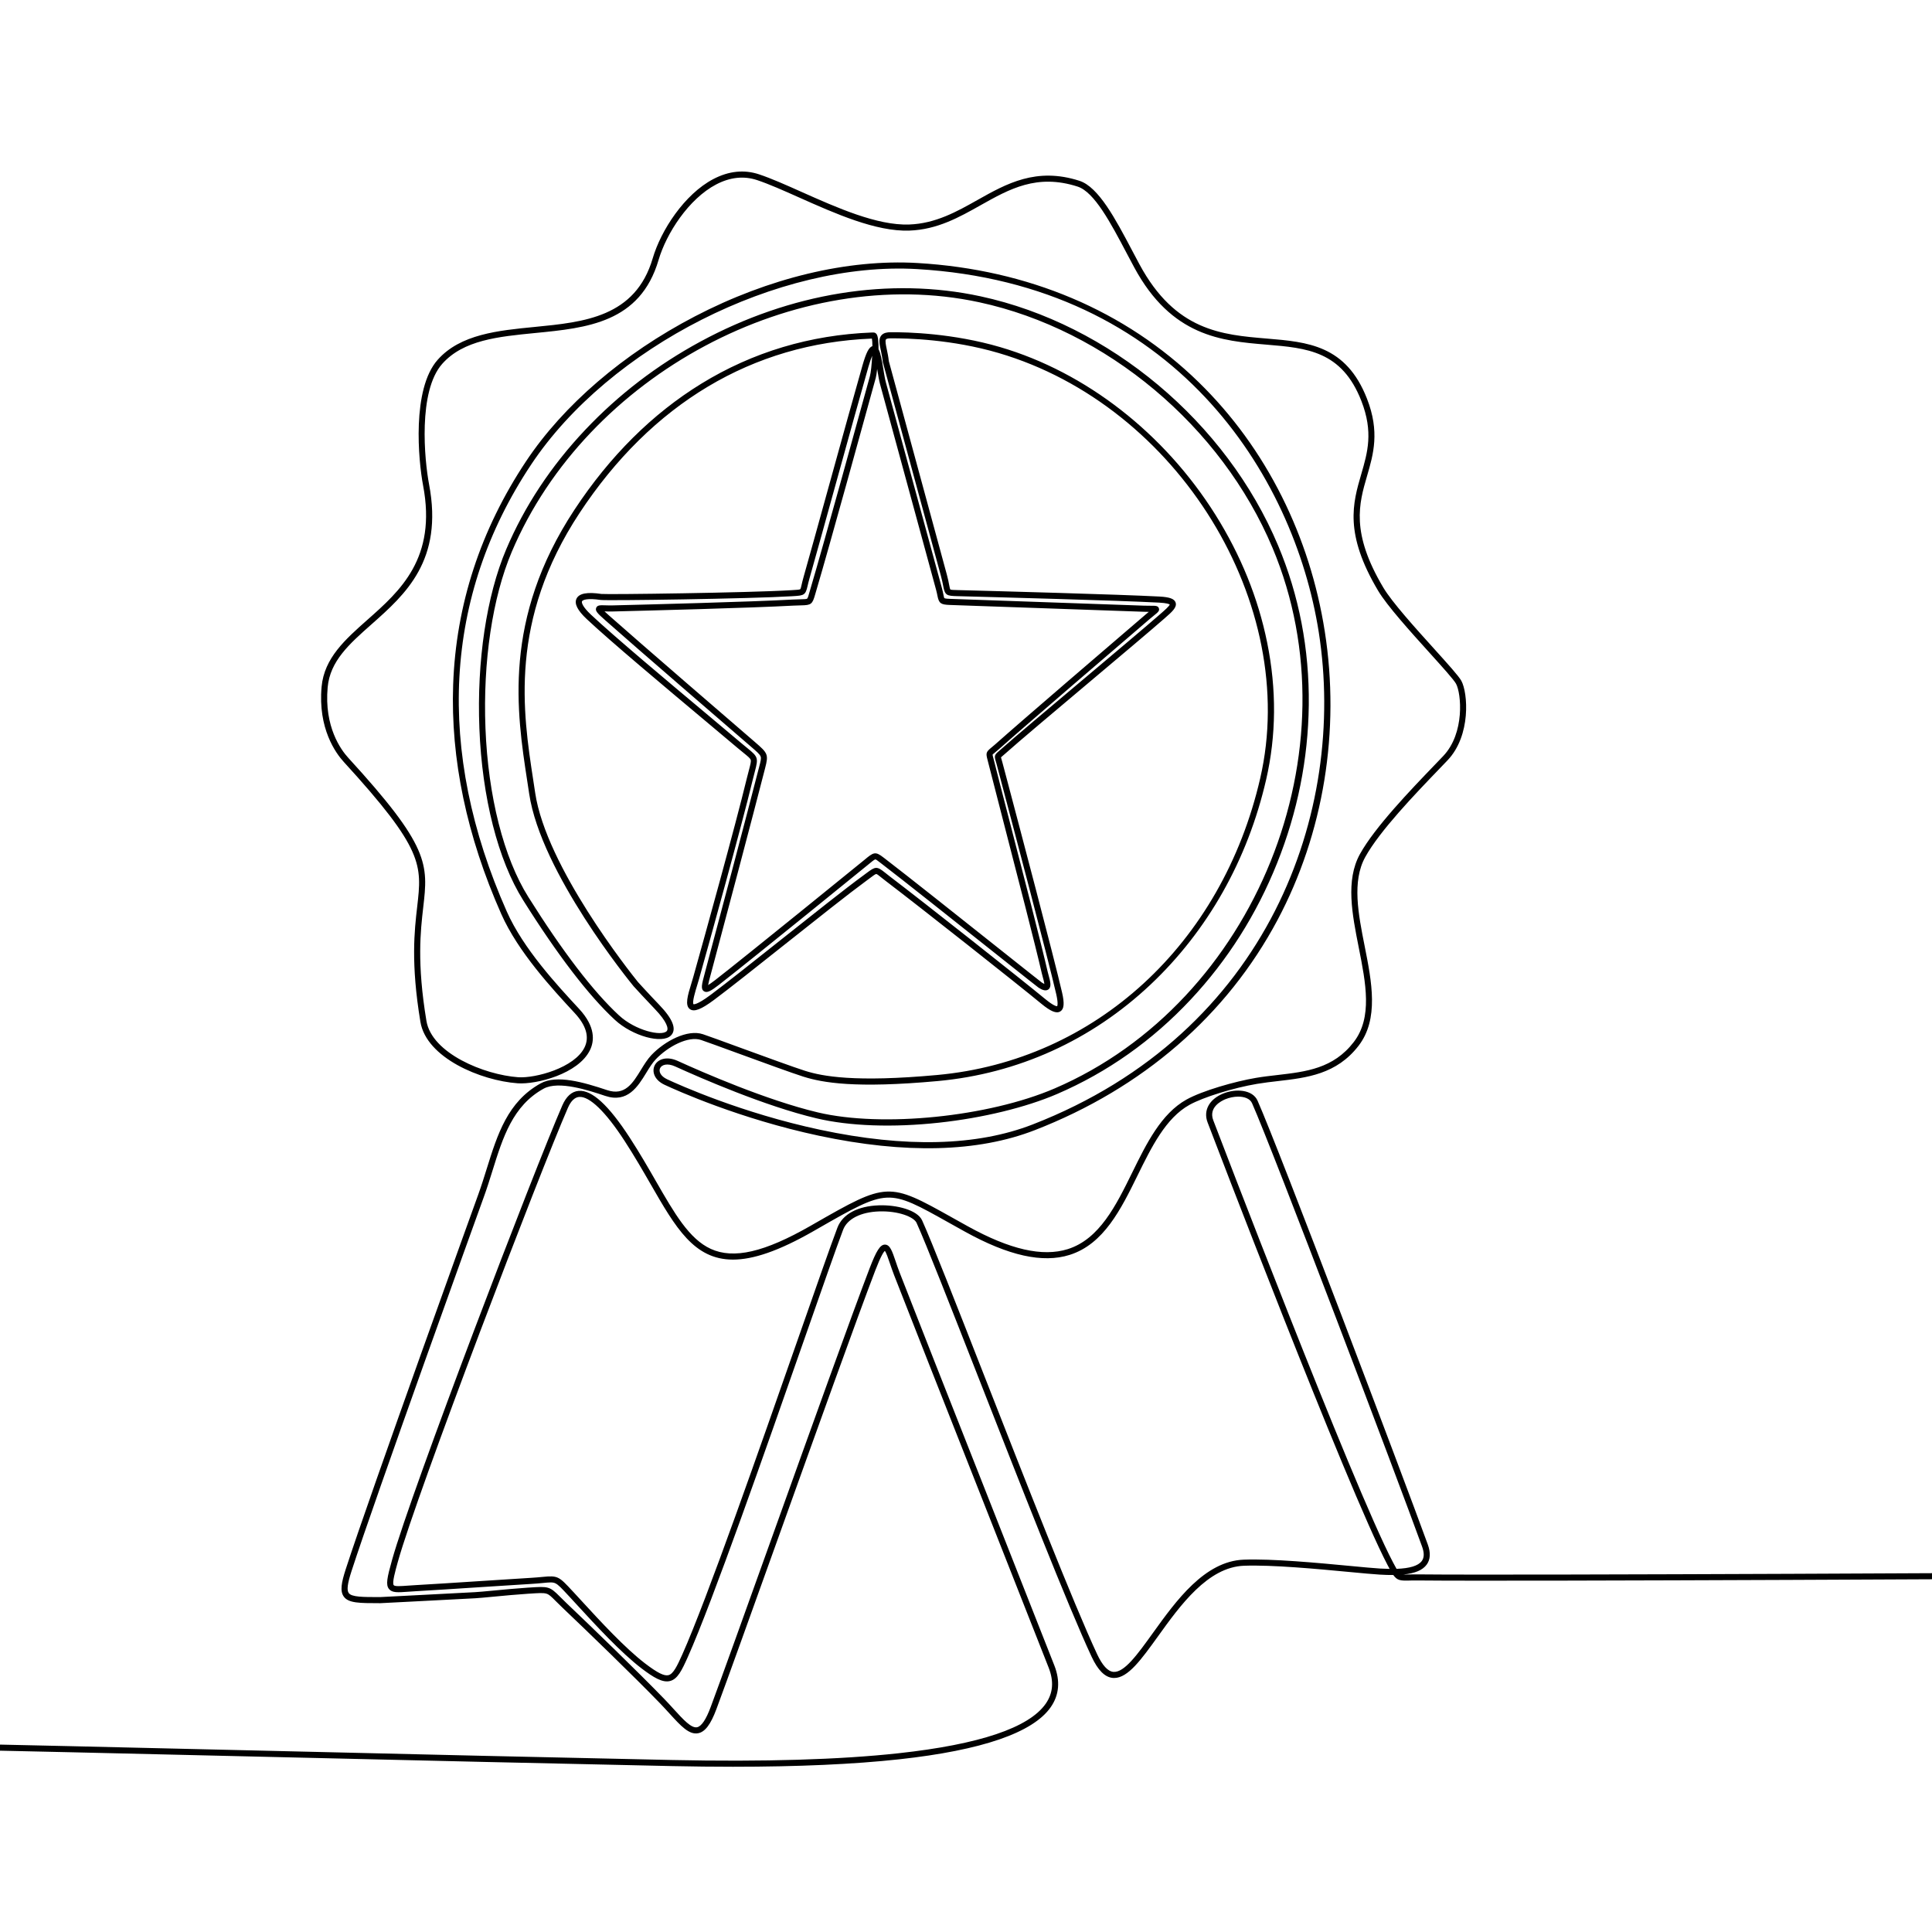 <svg preserveAspectRatio="xMidYMid meet" height="500" viewBox="0 0 375 375" width="500" xmlns:xlink="http://www.w3.org/1999/xlink" xmlns="http://www.w3.org/2000/svg"><defs><clipPath id="b983d4bc0c"><path clip-rule="nonzero" d="M 0 33 L 375 33 L 375 342.926 L 0 342.926 Z M 0 33"></path></clipPath></defs><rect fill-opacity="1" height="450" y="-37.5" fill="#ffffff" width="450" x="-37.5"></rect><rect fill-opacity="1" height="450" y="-37.5" fill="#ffffff" width="450" x="-37.5"></rect><g clip-path="url(#b983d4bc0c)"><path fill-rule="nonzero" fill-opacity="1" d="M 405.41 305.207 C 404.316 305.211 295.82 305.801 275.043 305.586 C 274.402 305.578 273.871 305.594 273.441 305.605 C 272.992 305.617 272.66 305.625 272.406 305.609 C 274.684 305.379 276.121 304.758 276.906 303.707 C 277.641 302.719 277.719 301.398 277.133 299.781 C 272.277 286.418 248.254 223.027 244.094 213.645 C 243.137 211.48 239.863 211.246 237.383 212.27 C 234.695 213.379 233.523 215.57 234.391 217.855 C 234.652 218.555 261.516 288.914 269.32 303.762 C 269.465 304.039 269.598 304.293 269.727 304.523 C 269.145 304.516 268.523 304.492 267.859 304.453 C 266.57 304.375 264.488 304.18 262.078 303.949 C 255.711 303.348 246.992 302.523 241.41 302.73 C 233.809 303.016 228.266 310.723 223.812 316.914 C 220.805 321.094 218.215 324.711 216.094 324.508 C 215.027 324.41 213.969 323.254 212.949 321.074 C 208.441 311.441 198.852 286.961 191.148 267.289 C 185.625 253.188 180.855 241.008 178.984 236.879 C 178.062 234.836 173.988 233.844 170.629 233.953 C 166.48 234.086 163.531 235.668 162.539 238.297 C 161.195 241.844 158.461 249.668 154.996 259.574 C 147.492 281.035 137.215 310.422 132.449 321.102 C 131.426 323.391 130.688 324.906 129.758 325.145 C 128.922 325.359 127.609 324.703 125.23 322.887 C 121.309 319.895 116.477 314.641 112.949 310.801 C 112.371 310.168 111.828 309.578 111.332 309.043 L 111.156 308.859 C 108.469 305.961 108.309 305.789 105.297 306.078 C 104.691 306.137 103.941 306.207 102.996 306.262 C 100.203 306.426 96.625 306.66 92.84 306.91 C 88.477 307.195 83.969 307.488 80.746 307.668 C 80.148 307.703 79.609 307.742 79.133 307.773 C 77.797 307.871 76.645 307.957 76.422 307.68 C 76.074 307.254 76.715 304.961 77.23 303.117 C 81.012 289.578 104.773 227.543 110.223 215.047 C 110.805 213.703 111.543 212.988 112.41 212.914 C 114.414 212.746 117.547 215.777 121.227 221.441 C 123.156 224.406 124.824 227.309 126.297 229.867 C 131.137 238.277 134.707 244.488 142.27 244.488 C 146.18 244.488 151.152 242.828 157.918 238.953 L 158.625 238.547 C 165.535 234.59 169.004 232.602 172.137 232.461 C 175.246 232.316 178.254 234.004 184.246 237.363 C 185.184 237.891 186.195 238.457 187.293 239.062 C 195.746 243.742 202.391 245.219 207.605 243.578 C 214.242 241.492 217.586 234.695 220.816 228.117 C 223.5 222.66 226.273 217.012 230.871 214.453 C 233.527 212.977 239.406 211.148 243.977 210.379 C 245.324 210.152 246.715 209.992 248.059 209.836 C 253.652 209.191 259.434 208.523 263.699 202.98 C 267.688 197.797 266.258 190.59 264.875 183.617 C 263.652 177.449 262.387 171.07 264.992 166.355 C 267.805 161.262 274.738 154.055 279.324 149.289 C 279.91 148.676 280.465 148.102 280.965 147.578 C 285.562 142.754 284.922 134.465 283.645 132.141 C 283.145 131.227 281.035 128.895 278.371 125.941 C 274.723 121.906 270.184 116.879 268.504 114.055 C 262.145 103.363 263.777 97.762 265.355 92.348 C 266.574 88.152 267.84 83.812 265.332 77.387 C 261.281 66.996 253.805 66.375 245.891 65.715 C 237.164 64.984 228.145 64.234 221.176 51.32 C 220.695 50.426 220.203 49.492 219.727 48.59 C 216.535 42.543 213.238 36.289 209.52 35.094 C 201.145 32.395 195.352 35.656 189.746 38.809 C 185.738 41.066 181.594 43.398 176.465 43.578 C 170.258 43.797 162.449 40.312 155.562 37.242 C 152.555 35.898 149.715 34.633 147.348 33.844 C 144.453 32.875 141.465 33.184 138.461 34.754 C 132.836 37.699 128.285 44.715 126.695 50.129 C 123.344 61.547 113.391 62.52 103.766 63.461 C 96.684 64.152 89.359 64.867 84.953 69.836 C 79.906 75.523 81.195 89.367 82.121 94.223 C 84.809 108.359 77.656 114.691 71.344 120.277 C 67.016 124.109 62.93 127.727 62.422 133.305 C 61.688 141.414 65.184 146.199 66.719 147.879 C 82.258 164.863 81.91 167.891 80.977 175.988 C 80.441 180.621 79.711 186.969 81.602 198.348 C 82.762 205.328 93.316 209.754 100.488 210.266 C 104.082 210.523 112.293 208.465 114.535 203.781 C 115.348 202.078 115.641 199.316 112.406 195.824 C 108.09 191.168 101.562 184.125 98.371 176.934 C 84.5 145.664 86.133 115.664 103.094 90.176 C 118.297 67.328 151.207 50.66 178.016 52.23 C 227.848 55.145 251.152 92.031 255.973 122.73 C 261.414 157.418 246.352 200.406 200.434 218.258 C 189.613 222.465 175.738 222.812 159.199 219.289 C 143.918 216.035 131.777 210.555 129.5 209.492 C 128.156 208.863 127.844 207.938 128.117 207.344 C 128.434 206.652 129.543 206.312 131.047 206.996 C 135.953 209.23 148.441 214.688 158.473 217.066 C 164.863 218.586 173.316 218.887 182.27 217.91 C 190.754 216.988 199.105 214.957 205.184 212.344 C 214.941 208.141 223.672 201.973 231.125 194.004 C 238.277 186.363 243.918 177.453 247.891 167.516 C 251.852 157.613 253.918 147.289 254.035 136.836 C 254.152 125.992 252.152 115.586 248.09 105.91 C 238.016 81.914 215.344 62.918 190.328 57.516 C 172.734 53.719 153.426 56.836 135.953 66.301 C 127.555 70.848 120.027 76.613 113.586 83.438 C 106.961 90.453 101.797 98.262 98.246 106.645 C 94.43 115.648 92.535 128.305 93.047 141.359 C 93.57 154.809 96.668 166.973 101.547 174.734 C 108.273 185.441 114.266 193.254 119.348 197.953 C 122.75 201.098 128.551 202.707 130.242 200.973 C 131.391 199.797 130.613 197.789 127.93 195.008 C 125.984 192.988 124.008 190.805 123.836 190.621 C 122.305 188.723 106.012 168.266 103.875 153.875 C 103.758 153.066 103.629 152.242 103.5 151.402 C 101.492 138.336 98.742 120.441 112.488 99.578 C 126.473 78.355 146.059 66.652 169.141 65.723 L 169.238 65.723 C 169.301 66.02 169.328 66.547 169.332 67.188 C 168.652 67.391 168.113 68.461 167.406 70.934 C 166.027 75.75 163.508 84.859 161.07 93.668 C 158.996 101.172 157.035 108.262 155.969 112.008 C 155.793 112.621 155.684 113.098 155.598 113.48 C 155.5 113.906 155.41 114.309 155.324 114.367 C 155.191 114.461 154.656 114.492 153.977 114.531 L 153.523 114.559 C 145.391 115.059 117.824 115.418 116.742 115.285 C 113.984 114.871 112.402 115.168 111.902 116.199 C 111.434 117.168 112.078 118.461 113.871 120.148 C 118.387 124.398 129.004 133.297 136.754 139.793 C 139.309 141.93 141.512 143.777 143.141 145.16 C 143.617 145.566 144.031 145.898 144.367 146.168 C 145.168 146.82 145.609 147.176 145.711 147.488 C 145.809 147.809 145.656 148.383 145.383 149.422 C 145.262 149.875 145.109 150.441 144.945 151.121 C 142.746 160.246 136.695 182.047 134.551 189.68 C 134.438 190.086 134.305 190.523 134.172 190.949 C 133.484 193.207 132.891 195.152 133.918 195.879 C 134.742 196.461 136.098 195.938 138.602 194.074 C 141.531 191.891 146.773 187.73 152.32 183.324 C 158.484 178.43 164.863 173.367 168.18 170.941 C 168.461 170.734 168.707 170.551 168.926 170.387 C 169.477 169.973 169.914 169.645 170.082 169.641 C 170.219 169.641 170.586 169.938 171.016 170.285 C 171.27 170.492 171.59 170.75 171.98 171.043 C 178.738 176.18 197.523 191.027 202.117 194.82 C 203.953 196.332 205.055 196.781 205.809 196.312 C 206.535 195.863 206.637 194.77 206.148 192.652 C 204.508 185.543 197.836 160.336 195.324 150.848 L 194.547 147.922 C 194.484 147.68 194.426 147.488 194.379 147.328 C 194.344 147.211 194.305 147.078 194.289 147 C 194.352 146.938 194.473 146.836 194.586 146.738 C 194.723 146.625 194.883 146.484 195.078 146.312 C 197.641 144.02 204.668 138.105 211.469 132.383 C 217.496 127.309 223.195 122.516 225.895 120.152 L 226.082 119.988 C 227.488 118.762 228.5 117.879 228.184 116.949 C 227.938 116.23 227.031 115.895 225.055 115.789 C 217.199 115.371 193.453 114.734 186.363 114.547 L 185.887 114.535 C 185.195 114.52 184.602 114.508 184.465 114.418 C 184.391 114.367 184.301 113.891 184.227 113.512 C 184.137 113.027 184.012 112.363 183.77 111.488 L 172.523 70.109 C 172.43 69.246 172.27 68.492 172.129 67.824 C 171.949 66.988 171.766 66.121 171.965 65.875 C 172.062 65.746 172.379 65.672 172.828 65.672 C 176.133 65.641 184.793 65.867 193.82 68.516 C 228.652 78.738 252.383 117.312 244.605 151.07 C 237.195 183.242 212.586 205.844 181.91 208.656 C 165.895 210.125 159.613 208.902 156.281 207.852 C 154.133 207.172 148.301 205.043 143.617 203.332 C 140.348 202.133 137.52 201.102 136.445 200.742 C 133.414 199.73 129.023 202.074 126.43 204.793 C 125.68 205.586 125.035 206.633 124.414 207.645 C 122.809 210.266 121.293 212.746 117.844 211.594 C 113.238 210.055 108.062 208.559 104.938 210.285 C 98.539 213.824 96.562 220.16 94.469 226.871 C 93.965 228.488 93.441 230.156 92.855 231.785 C 92.645 232.363 71.875 289.855 67.094 304.621 C 66.277 307.152 65.953 308.832 66.734 309.906 C 67.656 311.176 69.789 311.172 73.672 311.176 L 73.82 311.176 C 74.043 311.176 76.098 311.066 80.02 310.859 C 83.738 310.66 88.363 310.414 92.234 310.223 C 92.879 310.191 94.164 310.066 95.789 309.914 C 97.84 309.719 100.391 309.48 102.488 309.344 L 102.754 309.328 C 104.547 309.211 105.445 309.152 106.043 309.324 C 106.59 309.48 106.988 309.883 107.859 310.758 C 108.219 311.121 108.664 311.566 109.223 312.098 C 113.887 316.523 123.145 325.473 128.117 330.621 C 128.762 331.289 129.355 331.941 129.93 332.57 C 132.148 335.004 133.75 336.766 135.516 336.418 C 136.855 336.16 137.945 334.711 139.059 331.727 C 141.219 325.922 145.957 312.707 150.973 298.719 C 158.23 278.488 166.453 255.555 169.879 246.629 C 170.988 243.738 171.523 242.984 171.746 242.797 C 172.016 243.109 172.406 244.262 172.723 245.203 C 172.961 245.902 173.23 246.691 173.551 247.52 C 176.289 254.566 183.512 272.879 190.5 290.586 C 195.613 303.543 200.441 315.781 203.543 323.688 C 204.586 326.348 204.402 328.633 202.977 330.684 C 199.73 335.352 190.117 338.59 174.406 340.305 C 163.035 341.547 148.27 341.988 130.516 341.617 C 106.156 341.105 81.391 340.52 57.438 339.953 C 28.523 339.266 -1.379 338.559 -30.797 337.977 L -30.816 339.156 C -1.402 339.738 28.5 340.445 57.414 341.133 C 81.367 341.699 106.133 342.285 130.492 342.797 C 134.57 342.883 138.492 342.926 142.254 342.926 C 154.91 342.926 165.734 342.441 174.535 341.48 C 190.602 339.723 200.496 336.316 203.949 331.355 C 205.594 328.992 205.828 326.266 204.645 323.258 C 201.539 315.348 196.711 303.109 191.598 290.152 C 184.613 272.445 177.387 254.137 174.652 247.09 C 174.34 246.289 174.074 245.512 173.844 244.824 C 173.16 242.812 172.75 241.598 171.785 241.578 C 171.781 241.578 171.773 241.578 171.766 241.578 C 170.852 241.578 170.121 242.711 168.781 246.203 C 165.352 255.145 157.125 278.082 149.863 298.32 C 144.848 312.305 140.113 325.516 137.953 331.312 C 137.043 333.766 136.148 335.094 135.293 335.258 C 134.176 335.477 132.613 333.762 130.801 331.773 C 130.223 331.137 129.625 330.48 128.969 329.801 C 123.98 324.637 114.707 315.672 110.035 311.238 C 109.492 310.723 109.051 310.281 108.699 309.926 C 106.672 307.887 106.445 307.902 102.68 308.148 L 102.414 308.164 C 100.301 308.301 97.738 308.543 95.68 308.738 C 94.133 308.883 92.797 309.012 92.176 309.039 C 88.305 309.234 83.676 309.48 79.957 309.676 C 76.777 309.848 74.031 309.992 73.824 309.992 L 73.672 309.992 C 70.414 309.996 68.258 309.992 67.691 309.211 C 67.281 308.648 67.441 307.387 68.219 304.984 C 72.836 290.715 92.422 236.449 93.879 232.418 C 94.512 230.691 95.062 228.926 95.594 227.219 C 97.617 220.742 99.523 214.625 105.508 211.316 C 108.441 209.695 114.316 211.656 117.473 212.711 C 121.809 214.16 123.812 210.891 125.422 208.262 C 126.035 207.258 126.617 206.309 127.285 205.609 C 129.66 203.117 133.598 201.031 136.074 201.859 C 137.133 202.215 139.953 203.246 143.215 204.438 C 148.156 206.242 153.754 208.289 155.93 208.977 C 159.648 210.148 165.973 211.301 182.02 209.832 C 197.559 208.406 211.84 201.93 223.324 191.102 C 234.414 180.641 242.172 166.891 245.754 151.336 C 247.73 142.762 247.801 133.809 245.957 124.727 C 244.207 116.086 240.824 107.734 235.902 99.895 C 225.984 84.105 210.77 72.258 194.152 67.379 C 184.973 64.688 176.176 64.457 172.816 64.488 C 172.273 64.492 171.5 64.562 171.043 65.133 C 170.496 65.816 170.707 66.812 170.977 68.07 C 171.113 68.723 171.27 69.461 171.355 70.277 L 171.363 70.324 L 182.637 111.797 C 182.863 112.629 182.984 113.266 183.074 113.73 C 183.422 115.555 183.715 115.668 185.867 115.715 L 186.336 115.727 C 193.422 115.914 217.156 116.551 224.996 116.969 C 226.5 117.051 226.938 117.254 227.051 117.336 C 226.934 117.684 226.004 118.496 225.312 119.098 L 225.125 119.262 C 222.43 121.617 216.738 126.406 210.715 131.48 C 203.91 137.207 196.871 143.129 194.297 145.43 C 194.113 145.598 193.957 145.727 193.832 145.836 C 193.051 146.492 192.977 146.734 193.254 147.668 C 193.297 147.816 193.352 147.996 193.414 148.223 L 194.188 151.152 C 196.699 160.637 203.367 185.828 205.004 192.914 C 205.438 194.809 205.234 195.242 205.191 195.305 C 205.109 195.316 204.582 195.316 202.871 193.906 C 198.273 190.109 179.461 175.242 172.699 170.102 C 172.32 169.816 172.023 169.574 171.762 169.363 C 170.199 168.102 169.895 168.188 168.223 169.441 C 168.008 169.602 167.766 169.785 167.488 169.988 C 164.152 172.426 157.766 177.496 151.594 182.398 C 146.051 186.797 140.82 190.953 137.902 193.125 C 135.191 195.145 134.617 194.922 134.605 194.918 C 134.309 194.562 134.98 192.355 135.305 191.293 C 135.438 190.863 135.57 190.418 135.691 190 C 137.836 182.363 143.891 160.543 146.094 151.398 C 146.254 150.734 146.402 150.172 146.523 149.723 C 147.211 147.137 147.133 146.887 145.109 145.25 C 144.766 144.969 144.375 144.652 143.906 144.258 C 142.273 142.871 140.066 141.023 137.516 138.883 C 129.773 132.395 119.172 123.512 114.684 119.285 C 113.078 117.773 112.848 116.957 112.969 116.711 C 113.102 116.434 114.012 116.066 116.57 116.449 C 117.766 116.629 145.82 116.215 153.598 115.734 L 154.051 115.707 C 156.074 115.59 156.355 115.473 156.75 113.742 C 156.836 113.375 156.938 112.914 157.105 112.332 C 158.172 108.582 160.133 101.488 162.211 93.98 C 164.645 85.176 167.164 76.07 168.543 71.258 C 168.852 70.184 169.098 69.5 169.289 69.059 C 169.207 70.656 169.039 72.332 168.848 73.02 C 167.363 78.43 159.824 105.84 157.367 114.086 C 157.27 114.414 157.191 114.699 157.117 114.949 C 156.938 115.59 156.797 116.094 156.664 116.199 C 156.543 116.297 156.062 116.305 155.457 116.32 C 155.051 116.328 154.543 116.336 153.91 116.371 C 145.852 116.824 125.082 117.355 118.91 117.508 C 118.348 117.52 117.855 117.504 117.457 117.492 C 116.508 117.461 115.934 117.441 115.719 117.988 C 115.484 118.578 115.953 119.035 117.477 120.391 C 123.219 125.492 141.965 141.652 145.664 144.84 L 145.762 144.926 C 146.859 145.867 147.465 146.391 147.633 146.816 C 147.777 147.18 147.664 147.664 147.363 148.812 C 147.312 149 147.258 149.207 147.203 149.426 C 145.277 156.992 138.867 181.203 136.82 188.805 L 136.785 188.945 C 136.211 191.074 135.973 191.957 136.633 192.398 C 137.234 192.801 138.02 192.336 139.555 191.148 C 145.695 186.379 168.277 168.016 168.512 167.824 C 169.168 167.277 169.684 166.844 169.898 166.809 C 170.016 166.789 170.359 167.059 170.754 167.367 C 170.883 167.465 171.02 167.574 171.176 167.691 C 175.031 170.637 185.707 179.117 193.504 185.309 C 199.336 189.945 201.395 191.578 201.57 191.691 C 202.164 192.078 202.922 192.465 203.488 192.051 C 204.156 191.559 203.855 190.473 203.539 189.324 C 203.469 189.07 203.402 188.832 203.355 188.625 C 202.07 183.047 198.695 169.98 195.98 159.484 C 194.656 154.375 193.516 149.961 192.965 147.75 C 192.91 147.531 192.859 147.344 192.816 147.18 C 192.734 146.867 192.652 146.543 192.656 146.477 C 192.695 146.41 192.906 146.238 193.113 146.07 C 193.332 145.891 193.609 145.668 193.957 145.355 C 199.176 140.707 216.059 126.23 223.074 120.219 C 223.469 119.883 223.793 119.617 224.059 119.406 C 224.762 118.836 225.113 118.551 224.938 118.062 C 224.766 117.574 224.305 117.574 223.465 117.578 C 223.094 117.578 222.629 117.578 222.043 117.559 L 184.402 116.238 C 184.164 116.23 183.438 116.203 183.301 116.098 C 183.242 116.051 183.172 115.691 183.113 115.402 C 183.051 115.086 182.973 114.688 182.836 114.188 L 171.945 74.215 C 171.781 73.613 171.633 72.719 171.477 71.773 C 171.164 69.844 170.926 68.508 170.52 67.785 C 170.535 66.422 170.441 65.242 170.133 64.84 C 169.98 64.645 169.777 64.539 169.539 64.539 L 169.242 64.539 C 157.246 65 146.102 68.344 136.113 74.48 C 126.641 80.301 118.363 88.527 111.508 98.93 C 97.508 120.172 100.301 138.328 102.336 151.582 C 102.465 152.422 102.594 153.246 102.711 154.047 C 104.992 169.398 122.309 190.617 123.047 191.512 L 123.051 191.504 C 123.484 191.98 125.301 193.973 127.086 195.828 C 129.48 198.312 129.832 199.707 129.402 200.148 C 128.391 201.184 123.34 200.039 120.152 197.09 C 115.141 192.457 109.219 184.723 102.547 174.105 C 97.777 166.516 94.742 154.562 94.227 141.316 C 93.723 128.426 95.586 115.957 99.336 107.105 C 113.898 72.738 154.605 51.012 190.082 58.672 C 214.734 63.992 237.078 82.715 247.008 106.367 C 263.426 145.484 243.668 194.496 204.723 211.258 C 191.859 216.793 171.234 218.883 158.746 215.918 C 148.82 213.562 136.414 208.145 131.539 205.922 C 129.332 204.918 127.609 205.625 127.047 206.848 C 126.539 207.957 126.934 209.594 129.004 210.562 C 131.301 211.637 143.551 217.164 158.957 220.445 C 175.727 224.016 189.824 223.652 200.863 219.359 C 221.816 211.215 238.109 197.098 247.984 178.535 C 256.914 161.742 260.168 141.855 257.137 122.547 C 255.695 113.359 252.898 104.57 248.824 96.418 C 244.629 88.031 239.188 80.547 232.652 74.172 C 218.43 60.301 199.562 52.309 178.09 51.051 C 164.559 50.258 149.203 53.941 134.852 61.422 C 120.996 68.641 109.371 78.621 102.117 89.523 C 93.266 102.824 88.5 117.418 87.957 132.895 C 87.449 147.32 90.594 162.297 97.297 177.414 C 100.57 184.785 107.176 191.914 111.547 196.633 C 113.781 199.043 114.43 201.273 113.473 203.27 C 111.57 207.25 103.93 209.324 100.574 209.09 C 93.961 208.613 83.816 204.449 82.77 198.156 C 80.902 186.941 81.625 180.691 82.148 176.125 C 82.625 171.988 82.969 169 81.148 164.887 C 79.332 160.781 75.406 155.621 67.59 147.082 C 66.16 145.52 62.906 141.055 63.598 133.414 C 64.062 128.301 67.801 124.992 72.129 121.164 C 78.672 115.367 86.094 108.797 83.281 94 C 82.387 89.305 81.105 75.953 85.836 70.621 C 89.938 66 96.711 65.34 103.883 64.637 C 113.898 63.66 124.25 62.648 127.828 50.461 C 129.348 45.289 133.676 38.594 139.008 35.801 C 141.715 34.383 144.395 34.102 146.977 34.965 C 149.289 35.734 152.102 36.992 155.082 38.32 C 162.09 41.445 170.035 44.988 176.508 44.758 C 181.922 44.57 186.195 42.164 190.324 39.84 C 195.957 36.672 201.277 33.68 209.16 36.215 C 212.422 37.266 215.605 43.305 218.684 49.141 C 219.164 50.047 219.656 50.984 220.141 51.879 C 227.41 65.355 237.176 66.172 245.793 66.891 C 253.66 67.547 260.453 68.113 264.238 77.816 C 266.598 83.867 265.445 87.824 264.223 92.016 C 262.574 97.676 260.871 103.527 267.492 114.66 C 269.23 117.582 273.816 122.656 277.5 126.734 C 279.906 129.402 282.18 131.918 282.613 132.711 C 283.637 134.574 284.367 142.301 280.113 146.762 C 279.613 147.285 279.062 147.859 278.477 148.469 C 273.848 153.281 266.852 160.555 263.961 165.781 C 261.148 170.875 262.457 177.469 263.719 183.848 C 265.113 190.867 266.43 197.5 262.766 202.258 C 258.809 207.406 253.52 208.016 247.926 208.664 C 246.566 208.82 245.16 208.98 243.781 209.215 C 239.699 209.902 233.387 211.703 230.301 213.422 C 225.379 216.16 222.523 221.973 219.758 227.598 C 216.637 233.949 213.41 240.516 207.254 242.453 C 202.363 243.992 196.02 242.543 187.863 238.027 C 186.77 237.422 185.758 236.855 184.82 236.332 C 172.453 229.402 172.203 229.41 158.039 237.523 L 157.332 237.93 C 148.367 243.062 142.395 244.441 137.961 242.406 C 133.762 240.477 130.922 235.535 127.32 229.277 C 125.84 226.703 124.164 223.789 122.215 220.793 C 118.113 214.488 114.879 211.523 112.312 211.738 C 110.98 211.848 109.914 212.801 109.141 214.574 C 103.688 227.09 79.887 289.227 76.094 302.801 C 75.137 306.23 74.836 307.605 75.508 308.43 C 76.121 309.18 77.219 309.098 79.219 308.953 C 79.691 308.918 80.223 308.879 80.812 308.848 C 84.039 308.668 88.551 308.375 92.914 308.086 C 96.699 307.84 100.277 307.605 103.066 307.441 C 104.031 307.387 104.793 307.312 105.41 307.254 C 106.699 307.129 107.285 307.074 107.809 307.324 C 108.383 307.602 109.02 308.289 110.293 309.664 L 110.469 309.848 C 110.961 310.379 111.504 310.969 112.082 311.602 C 115.641 315.473 120.512 320.77 124.516 323.828 C 126.863 325.617 128.605 326.652 130.047 326.285 C 131.523 325.91 132.328 324.254 133.523 321.582 C 138.309 310.859 148.598 281.441 156.109 259.965 C 159.57 250.066 162.305 242.25 163.641 238.715 C 164.445 236.586 167.07 235.25 170.664 235.133 C 174.344 235.016 177.383 236.191 177.91 237.363 C 179.766 241.465 184.531 253.633 190.051 267.719 C 197.762 287.406 207.359 311.906 211.883 321.574 C 213.109 324.195 214.449 325.539 215.984 325.684 C 216.078 325.691 216.168 325.695 216.262 325.695 C 218.949 325.695 221.527 322.105 224.77 317.605 C 229.07 311.621 234.43 304.172 241.453 303.91 C 246.957 303.707 255.633 304.527 261.965 305.125 C 264.387 305.355 266.48 305.551 267.789 305.629 C 268.754 305.688 269.633 305.715 270.438 305.707 C 271.184 306.762 271.797 306.828 273.477 306.785 C 273.914 306.77 274.41 306.758 275.031 306.766 C 295.816 306.977 404.324 306.391 405.418 306.387 Z M 169.988 73.336 C 170.066 73.047 170.168 72.418 170.258 71.617 C 170.281 71.742 170.301 71.859 170.316 71.969 C 170.477 72.945 170.629 73.871 170.809 74.531 L 181.699 114.504 C 181.824 114.961 181.898 115.336 181.957 115.637 C 182.25 117.109 182.586 117.359 184.363 117.422 L 222.004 118.742 C 222.375 118.758 222.699 118.762 222.98 118.762 C 222.785 118.922 222.559 119.109 222.309 119.324 C 215.289 125.336 198.402 139.82 193.172 144.477 C 192.844 144.77 192.582 144.984 192.371 145.152 C 191.367 145.969 191.348 146.23 191.68 147.484 C 191.719 147.645 191.77 147.824 191.82 148.039 C 192.375 150.254 193.516 154.672 194.84 159.785 C 197.551 170.273 200.926 183.328 202.207 188.891 C 202.262 189.125 202.328 189.375 202.402 189.641 C 202.504 190.008 202.676 190.625 202.707 190.984 C 202.598 190.934 202.438 190.852 202.219 190.711 C 201.977 190.539 198.391 187.688 194.234 184.387 C 186.438 178.191 175.758 169.707 171.891 166.754 C 171.738 166.641 171.602 166.535 171.48 166.438 C 169.895 165.199 169.551 165.414 167.762 166.918 C 167.535 167.102 144.961 185.457 138.832 190.219 C 138.129 190.762 137.703 191.051 137.445 191.199 C 137.523 190.738 137.727 189.988 137.922 189.254 L 137.961 189.113 C 140.008 181.508 146.418 157.289 148.348 149.719 C 148.402 149.5 148.453 149.301 148.504 149.113 C 149.207 146.414 149.035 146.188 146.531 144.031 L 146.434 143.945 C 142.734 140.758 123.996 124.605 118.262 119.508 C 118.027 119.301 117.652 118.965 117.34 118.672 C 117.367 118.672 117.395 118.672 117.422 118.672 C 117.832 118.688 118.344 118.703 118.938 118.688 C 125.117 118.535 145.902 118.004 153.977 117.551 C 154.59 117.52 155.082 117.508 155.48 117.5 C 157.477 117.461 157.684 117.297 158.254 115.273 C 158.324 115.027 158.402 114.746 158.5 114.426 C 160.895 106.375 167.898 80.938 169.988 73.336 Z M 270.363 303.215 C 262.59 288.422 235.758 218.137 235.492 217.438 C 234.543 214.941 237.043 213.688 237.832 213.363 C 238.629 213.035 239.52 212.855 240.344 212.855 C 241.562 212.855 242.629 213.25 243.02 214.125 C 247.168 223.488 271.176 286.832 276.023 300.188 C 276.473 301.422 276.453 302.34 275.961 303 C 275.277 303.918 273.664 304.418 271.066 304.512 C 270.867 304.172 270.637 303.738 270.363 303.215 Z M 270.363 303.215" fill="#000000"></path></g></svg>